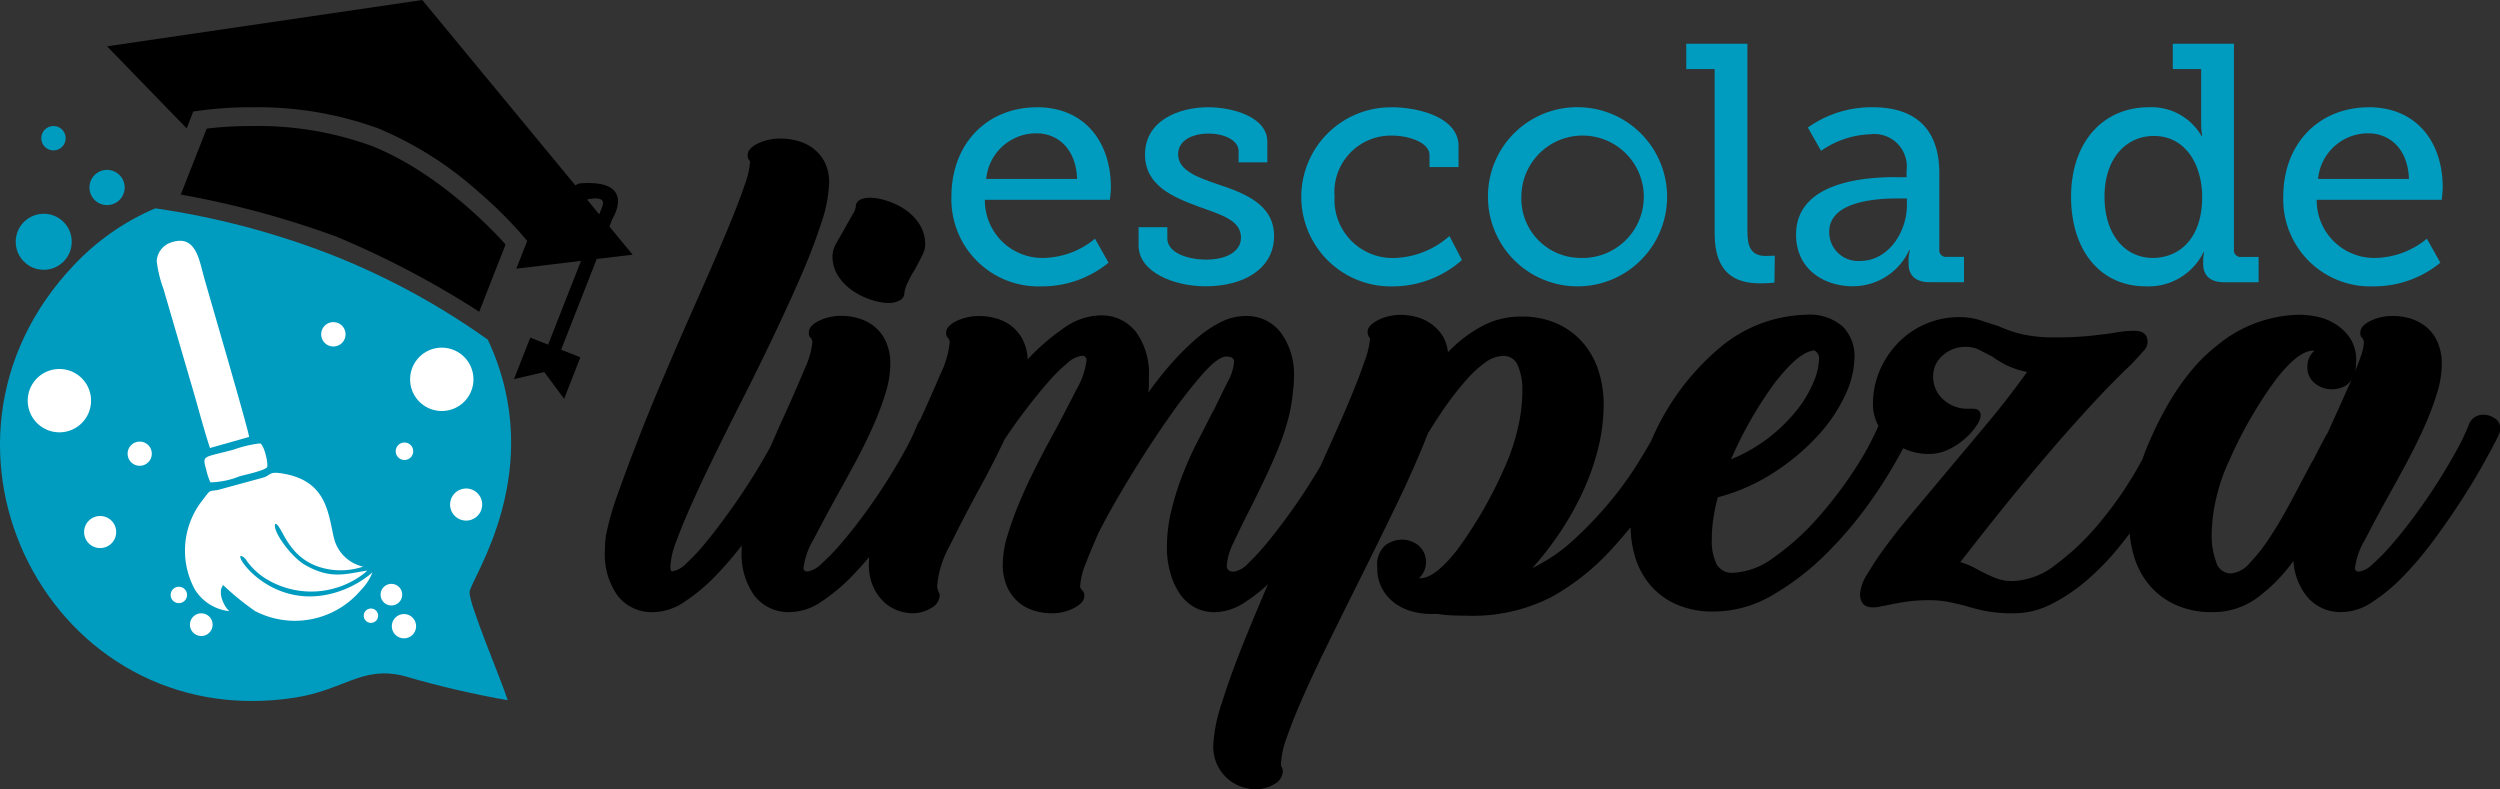<svg xmlns="http://www.w3.org/2000/svg" xmlns:xlink="http://www.w3.org/1999/xlink" width="195" height="61.562" viewBox="0 0 195 61.562">
  <rect x="0" y="0" width="195" height="61.562" fill="#333333" stroke="none"/>
  <defs>
    <clipPath id="clip-path">
      <path id="Caminho_1308" data-name="Caminho 1308" d="M5.759,171c-13.338,14.039-1.806,36.645,17.2,33.738,3.9-.6,5.24-2.5,8.516-1.707a74.6,74.6,0,0,0,8.125,1.9c-.5-1.592-3.015-7.479-2.976-8.429.04-.97,6.214-9.493,1.426-19.691a56.965,56.965,0,0,0-12.33-6.678,63,63,0,0,0-13.608-3.569A18.792,18.792,0,0,0,5.759,171" transform="translate(0 -166.571)" fill="#009cc0"/>
    </clipPath>
    <clipPath id="clip-path-2">
      <path id="Caminho_1310" data-name="Caminho 1310" d="M12.561,173a2.185,2.185,0,1,0,2.185-2.185A2.185,2.185,0,0,0,12.561,173" transform="translate(-12.561 -170.811)" fill="#009cc0"/>
    </clipPath>
    <clipPath id="clip-path-3">
      <path id="Caminho_1311" data-name="Caminho 1311" d="M71.493,137.14a1.374,1.374,0,1,0,1.374-1.374,1.374,1.374,0,0,0-1.374,1.374" transform="translate(-71.493 -135.766)" fill="#009cc0"/>
    </clipPath>
    <clipPath id="clip-path-4">
      <path id="Caminho_1312" data-name="Caminho 1312" d="M33.005,101.672a.95.95,0,1,0,.95-.95.95.95,0,0,0-.95.95" transform="translate(-33.005 -100.722)" fill="#009cc0"/>
    </clipPath>
  </defs>
  <g id="Grupo_1015" data-name="Grupo 1015" transform="translate(-228 -37.781)">
    <path id="Caminho_1307" data-name="Caminho 1307" d="M159.347,102.258a25.927,25.927,0,0,0-9.208-1.529,28.93,28.93,0,0,0-3.6.2l-2.021,5.145h0a72.113,72.113,0,0,1,12.146,3.285,71.462,71.462,0,0,1,11.133,5.856l0-.007,2.053-5.237s-4.661-5.422-10.509-7.716" transform="translate(97.584 -53.117)"/>
    <rect id="Retângulo_1771" data-name="Retângulo 1771" width="195" height="61.562" transform="translate(228 37.781)" fill="none"/>
    <g id="Grupo_993" data-name="Grupo 993" transform="translate(228 54.037)">
      <g id="Grupo_992" data-name="Grupo 992" transform="translate(0)" clip-path="url(#clip-path)">
        <rect id="Retângulo_1772" data-name="Retângulo 1772" width="50.414" height="41.077" transform="translate(-7.579 0)" fill="#009cc0"/>
      </g>
    </g>
    <path id="Caminho_1309" data-name="Caminho 1309" d="M126.566,19.864l-1.806-2.193.232-.606s1.952-3.051-2.428-2.77a.747.747,0,0,0-.456.17L110.159,0,85.575,3.613l6.21,6.4.2-.513.313-.8.848-.118a30.264,30.264,0,0,1,3.8-.216A27.515,27.515,0,0,1,106.689,10a27.737,27.737,0,0,1,7.871,4.974,33.586,33.586,0,0,1,3.213,3.15l.574.668-.322.82-.527,1.344,5.046-.608c-1.024,2.606-2.2,5.605-2.567,6.538l-1.39-.552-1.272,3.236,2.362-.553,1.55,2.089,1.265-3.237-1.5-.593L123.77,20.2ZM124.2,16.106c-.026.079-.109.3-.239.61l-.95-1.155c.561-.12,1.493-.223,1.189.545" transform="translate(150.776 37.781)"/>
    <rect id="Retângulo_1773" data-name="Retângulo 1773" width="195" height="61.562" transform="translate(228 37.781)" fill="none"/>
    <g id="Grupo_997" data-name="Grupo 997" transform="translate(229.226 54.451)">
      <g id="Grupo_996" data-name="Grupo 996" clip-path="url(#clip-path-2)">
        <rect id="Retângulo_1774" data-name="Retângulo 1774" width="4.37" height="4.37" transform="translate(0 0)" fill="#009cc0"/>
      </g>
    </g>
    <g id="Grupo_999" data-name="Grupo 999" transform="translate(234.977 51.031)">
      <g id="Grupo_998" data-name="Grupo 998" clip-path="url(#clip-path-3)">
        <rect id="Retângulo_1775" data-name="Retângulo 1775" width="2.749" height="2.749" transform="translate(0 0)" fill="#009cc0"/>
      </g>
    </g>
    <g id="Grupo_1001" data-name="Grupo 1001" transform="translate(231.221 47.611)">
      <g id="Grupo_1000" data-name="Grupo 1000" clip-path="url(#clip-path-4)">
        <rect id="Retângulo_1776" data-name="Retângulo 1776" width="1.9" height="1.9" transform="translate(0 0)" fill="#009cc0"/>
      </g>
    </g>
    <path id="Caminho_1313" data-name="Caminho 1313" d="M151.238,388.723c-.309-.2-1.006-1.427-.486-2.033a20.656,20.656,0,0,0,2.487,2.025,6.733,6.733,0,0,0,8.244-1.628,4.2,4.2,0,0,0,.912-1.389,7.854,7.854,0,0,1-2.375,1.4c-5.693,2.115-9-3.606-7.629-2.548a1.4,1.4,0,0,1,.219.276,5.239,5.239,0,0,0,1.7,1.5,6.733,6.733,0,0,0,7.425-.543c.019-.016.077-.063.095-.08.107-.1.054-.034.138-.143-1.636.241-2.8.716-4.82-.436-1.128-.643-2.605-2.713-2.335-3.22.6.082.948,3.146,4.421,3.589a5.506,5.506,0,0,0,2.428-.245,3.024,3.024,0,0,1-2.252-2.141c-.452-1.829-.5-4.421-3.769-5.073-1.416-.283-1.09.075-1.787.274l-3.557.97c-.744.11-.492-.067-1.267.927a6.34,6.34,0,0,0-.495,6.815A3.614,3.614,0,0,0,151.238,388.723Z" transform="translate(94.659 -303.27)" fill="#fff" fill-rule="evenodd"/>
    <path id="Caminho_1314" data-name="Caminho 1314" d="M129.385,208.608l3.05-.864c-.063-.627-3.184-11.253-3.525-12.488-.378-1.368-.647-3.317-2.527-2.691a1.625,1.625,0,0,0-1.153,1.466,9.57,9.57,0,0,0,.526,2.168l2.407,8.238C128.553,205.79,128.949,207.294,129.385,208.608Z" transform="translate(114.994 -135.882)" fill="#fff" fill-rule="evenodd"/>
    <path id="Caminho_1315" data-name="Caminho 1315" d="M163.863,357.3a6.413,6.413,0,0,0,2.268-.471c.386-.108,2.012-.452,2.158-.727.1-.281-.238-1.731-.552-1.843a9.359,9.359,0,0,0-2.046.482c-2.39.655-2.487.393-2.152,1.574a4.861,4.861,0,0,0,.324.985" transform="translate(80.549 -281.895)" fill="#fff" fill-rule="evenodd"/>
    <path id="Caminho_1316" data-name="Caminho 1316" d="M305.031,466.652a.842.842,0,1,1-.842.842.842.842,0,0,1,.842-.842" transform="translate(-46.502 -383.329)" fill="#fff" fill-rule="evenodd"/>
    <circle id="Elipse_11" data-name="Elipse 11" cx="0.949" cy="0.949" r="0.949" transform="translate(258.203 86.316) rotate(-31.717)" fill="#fff"/>
    <path id="Caminho_1317" data-name="Caminho 1317" d="M291.282,486.353a.56.56,0,1,1-.56.56A.56.56,0,0,1,291.282,486.353Z" transform="translate(-34.349 -401.107)" fill="#fff" fill-rule="evenodd"/>
    <path id="Caminho_1318" data-name="Caminho 1318" d="M137.036,468.954a.639.639,0,1,1-.639.639A.639.639,0,0,1,137.036,468.954Z" transform="translate(104.914 -385.406)" fill="#fff" fill-rule="evenodd"/>
    <path id="Caminho_1319" data-name="Caminho 1319" d="M152.7,490.189a.884.884,0,1,1-.884.885A.884.884,0,0,1,152.7,490.189Z" transform="translate(91 -404.568)" fill="#fff" fill-rule="evenodd"/>
    <path id="Caminho_1320" data-name="Caminho 1320" d="M360.993,390.431a1.251,1.251,0,1,1-1.251,1.251,1.251,1.251,0,0,1,1.251-1.251Z" transform="translate(-96.634 -314.546)" fill="#fff" fill-rule="evenodd"/>
    <path id="Caminho_1321" data-name="Caminho 1321" d="M316.973,353.676a.681.681,0,1,1-.681.681.681.681,0,0,1,.681-.681" transform="translate(-57.424 -281.378)" fill="#fff" fill-rule="evenodd"/>
    <circle id="Elipse_12" data-name="Elipse 12" cx="0.946" cy="0.946" r="0.946" transform="translate(237.951 72.223)" fill="#fff"/>
    <path id="Caminho_1322" data-name="Caminho 1322" d="M68.475,414.909a1.251,1.251,0,1,1,1.251-1.251A1.251,1.251,0,0,1,68.475,414.909Z" transform="translate(167.337 -334.378)" fill="#fff" fill-rule="evenodd"/>
    <path id="Caminho_1323" data-name="Caminho 1323" d="M330.254,277.9a2.47,2.47,0,1,1-2.47,2.47,2.47,2.47,0,0,1,2.47-2.47" transform="translate(-67.795 -213.001)" fill="#fff" fill-rule="evenodd"/>
    <path id="Caminho_1324" data-name="Caminho 1324" d="M24.637,294.906a2.47,2.47,0,1,1-2.47,2.47,2.47,2.47,0,0,1,2.47-2.47" transform="translate(207.996 -228.344)" fill="#fff" fill-rule="evenodd"/>
    <path id="Caminho_1325" data-name="Caminho 1325" d="M257.672,257.451a.95.95,0,1,1-.95.95.95.95,0,0,1,.95-.95" transform="translate(-3.668 -194.544)" fill="#fff" fill-rule="evenodd"/>
    <path id="Caminho_1326" data-name="Caminho 1326" d="M767.086,85.71c3.795,0,5.771,2.793,5.771,6.246,0,.343-.079.975-.079.975h-9.751a4.489,4.489,0,0,0,4.612,4.533,6.49,6.49,0,0,0,3.979-1.5l1.054,1.871a8.17,8.17,0,0,1-5.191,1.845,6.79,6.79,0,0,1-7.063-6.983c0-4.243,2.873-6.983,6.667-6.983m3.136,5.587c-.079-2.345-1.5-3.558-3.189-3.558a3.919,3.919,0,0,0-3.9,3.558Z" transform="translate(-458.207 -39.564)" fill="#009cc0"/>
    <path id="Caminho_1327" data-name="Caminho 1327" d="M910.013,95.066h2.24v.87c0,1.133,1.581,1.66,3.057,1.66,1.5,0,2.688-.606,2.688-1.713,0-1.344-1.476-1.766-3.321-2.425-1.976-.738-4.164-1.634-4.164-4.058,0-2.635,2.609-3.689,4.928-3.689,1.871,0,4.612.738,4.612,2.688v1.607h-2.24v-.87c0-.817-1.054-1.37-2.345-1.37-1.265,0-2.372.527-2.372,1.607,0,1.265,1.476,1.792,3.083,2.345,2.056.685,4.4,1.555,4.4,4.032,0,2.53-2.319,3.927-5.35,3.927-2.424,0-5.218-1.08-5.218-3.189Z" transform="translate(-593.202 -39.565)" fill="#009cc0"/>
    <path id="Caminho_1328" data-name="Caminho 1328" d="M1046.954,85.71c1.976,0,5.218.738,5.218,3.031v1.634h-2.266v-.922c0-1.028-1.686-1.529-2.872-1.529a4.4,4.4,0,0,0-4.533,4.744,4.537,4.537,0,0,0,4.691,4.8,6.766,6.766,0,0,0,4.269-1.713l.975,1.871a8.13,8.13,0,0,1-5.35,2.056,6.985,6.985,0,1,1-.132-13.967" transform="translate(-710.405 -39.564)" fill="#009cc0"/>
    <path id="Caminho_1329" data-name="Caminho 1329" d="M1196.41,85.71a6.987,6.987,0,1,1-7.194,6.957,6.956,6.956,0,0,1,7.194-6.957m0,11.753a4.774,4.774,0,1,0-4.585-4.8,4.623,4.623,0,0,0,4.585,4.8" transform="translate(-845.156 -39.564)" fill="#009cc0"/>
    <path id="Caminho_1330" data-name="Caminho 1330" d="M1349.934,36.922h-2.214V34.946h4.77V49.6c0,1.133.263,1.9,1.423,1.9.422,0,.712-.026.712-.026l-.026,2.108s-.527.053-1.133.053c-1.9,0-3.531-.764-3.531-3.874Z" transform="translate(-988.192 6.246)" fill="#009cc0"/>
    <path id="Caminho_1331" data-name="Caminho 1331" d="M1443.253,91.165h.843v-.5a2.532,2.532,0,0,0-2.846-2.846,7.092,7.092,0,0,0-3.821,1.291l-1.028-1.818a8.564,8.564,0,0,1,5.06-1.581c3.4,0,5.192,1.766,5.192,5.139V96.8a.516.516,0,0,0,.58.58h1.344v1.976h-2.662c-1.186,0-1.66-.58-1.66-1.449v-.184a3.24,3.24,0,0,1,.105-.87h-.053a4.846,4.846,0,0,1-4.4,2.82c-2.214,0-4.427-1.291-4.427-4.032,0-4.19,5.561-4.48,7.774-4.48M1440.46,97.7c2.266,0,3.663-2.319,3.663-4.322v-.553h-.659c-1.212,0-5.4.053-5.4,2.609a2.251,2.251,0,0,0,2.4,2.266" transform="translate(-1067.386 -39.564)" fill="#009cc0"/>
    <path id="Caminho_1332" data-name="Caminho 1332" d="M1661.34,39.9a4.507,4.507,0,0,1,4.111,2.24h.053a5.991,5.991,0,0,1-.079-1V36.922h-2.214V34.946h4.77V50.995a.516.516,0,0,0,.58.58h1.344v1.976h-2.662c-1.186,0-1.66-.58-1.66-1.449v-.185a2.723,2.723,0,0,1,.079-.712h-.053a4.76,4.76,0,0,1-4.506,2.662c-3.584,0-5.824-2.846-5.824-6.983,0-4.243,2.477-6.983,6.061-6.983m.316,11.753c1.977,0,3.848-1.423,3.848-4.744,0-2.451-1.239-4.77-3.769-4.77-2.135,0-3.848,1.713-3.848,4.743,0,2.9,1.555,4.77,3.768,4.77" transform="translate(-1265.735 6.246)" fill="#009cc0"/>
    <path id="Caminho_1333" data-name="Caminho 1333" d="M1831.524,85.71c3.795,0,5.771,2.793,5.771,6.246,0,.343-.079.975-.079.975h-9.75a4.488,4.488,0,0,0,4.612,4.533,6.49,6.49,0,0,0,3.979-1.5l1.054,1.871a8.17,8.17,0,0,1-5.191,1.845,6.79,6.79,0,0,1-7.062-6.983c0-4.243,2.872-6.983,6.667-6.983m3.136,5.587c-.079-2.345-1.5-3.558-3.189-3.558a3.919,3.919,0,0,0-3.9,3.558Z" transform="translate(-1418.763 -39.564)" fill="#009cc0"/>
    <path id="Caminho_1334" data-name="Caminho 1334" d="M667.009,165.345a5.6,5.6,0,0,0,1.414.672,4.42,4.42,0,0,0,1.3.232,1.74,1.74,0,0,0,.9-.209.645.645,0,0,0,.348-.58,2.286,2.286,0,0,1,.255-.788,8.79,8.79,0,0,1,.58-1.066q.278-.51.533-1.02a2,2,0,0,0,.255-.835,2.944,2.944,0,0,0-.464-1.669A3.992,3.992,0,0,0,671,158.946a5.682,5.682,0,0,0-1.414-.672,4.351,4.351,0,0,0-1.252-.232q-1.16,0-1.159.742a1.654,1.654,0,0,1-.255.58q-.256.441-.533.951-.372.65-.7,1.229a2.128,2.128,0,0,0-.325,1,2.837,2.837,0,0,0,.487,1.669,4.253,4.253,0,0,0,1.159,1.136" transform="translate(-372.428 -104.837)"/>
    <path id="Caminho_1335" data-name="Caminho 1335" d="M630.82,132.821a1.451,1.451,0,0,0-.9-.3,1.167,1.167,0,0,0-1.159.835,17.693,17.693,0,0,1-.974,2.017q-.65,1.182-1.461,2.457t-1.716,2.5q-.9,1.229-1.762,2.226a15.57,15.57,0,0,1-1.553,1.6,1.991,1.991,0,0,1-1.067.6q-.325,0-.325-.278a5.761,5.761,0,0,1,.788-2.226q.788-1.53,1.762-3.292.7-1.252,1.437-2.62t1.368-2.759a23.283,23.283,0,0,0,1.02-2.666,7.877,7.877,0,0,0,.394-2.3,4.133,4.133,0,0,0-.371-1.855,3.216,3.216,0,0,0-.927-1.159,3.689,3.689,0,0,0-1.206-.6,4.575,4.575,0,0,0-1.252-.185,3.959,3.959,0,0,0-1.832.394q-.765.394-.765.9a.624.624,0,0,0,.046.3,1.054,1.054,0,0,0,.139.162.717.717,0,0,1,.093.278,3.278,3.278,0,0,1-.185.951,14.125,14.125,0,0,1-.51,1.321,3.271,3.271,0,0,0,.069-.371,3.393,3.393,0,0,0,.023-.417,3.087,3.087,0,0,0-.487-1.808,3.855,3.855,0,0,0-1.182-1.113,4.321,4.321,0,0,0-1.461-.556,7.544,7.544,0,0,0-1.321-.139,10.371,10.371,0,0,0-6.469,2.458q-3.13,2.458-5.4,7.883-.18.451-.346.925-.281.519-.6,1.069a29.284,29.284,0,0,1-2.805,3.965,19.436,19.436,0,0,1-3.339,3.176,5.763,5.763,0,0,1-3.385,1.3,3.611,3.611,0,0,1-1.437-.278q-.65-.278-1.252-.6a6.558,6.558,0,0,0-1.391-.6q2.875-3.709,5.077-6.353t3.826-4.452q1.622-1.808,2.689-2.9t1.716-1.693q.7-.741,1-1.09a1.046,1.046,0,0,0,.3-.672q0-.88-1.02-.881a7.913,7.913,0,0,0-.9.046q-.394.047-.858.139-.7.093-1.739.209a25.5,25.5,0,0,1-2.713.116,10.951,10.951,0,0,1-2.6-.255,9.794,9.794,0,0,1-1.809-.626q-.742-.231-1.437-.464a5.148,5.148,0,0,0-1.623-.232,6.516,6.516,0,0,0-2.62.533,6.638,6.638,0,0,0-2.133,1.461,7.119,7.119,0,0,0-1.437,2.156,6.636,6.636,0,0,0-.533,2.666,3.415,3.415,0,0,0,.348,1.507c.026.053.052.1.08.155a22.588,22.588,0,0,1-1.911,3.485,30.993,30.993,0,0,1-2.9,3.779,19.178,19.178,0,0,1-3.339,2.991,5.724,5.724,0,0,1-3.176,1.206,1.354,1.354,0,0,1-1.3-.672,4.163,4.163,0,0,1-.371-1.971,10.8,10.8,0,0,1,.116-1.577,15.156,15.156,0,0,1,.35-1.669,15.065,15.065,0,0,0,4.4-1.947,17.647,17.647,0,0,0,3.376-2.829,12.348,12.348,0,0,0,2.142-3.153,7.185,7.185,0,0,0,.745-2.968,3.3,3.3,0,0,0-.907-2.411,3.924,3.924,0,0,0-2.905-.927,10.8,10.8,0,0,0-6.672,2.55,19.339,19.339,0,0,0-5.384,7.309q-.452.783-1.01,1.687a27.109,27.109,0,0,1-2.272,3.13,29.432,29.432,0,0,1-2.805,2.921,12.97,12.97,0,0,1-3.176,2.156,24.019,24.019,0,0,0,1.971-2.5,23.39,23.39,0,0,0,1.808-3.107,19.394,19.394,0,0,0,1.3-3.5,14.462,14.462,0,0,0,.487-3.733,8.51,8.51,0,0,0-.348-2.365,6.339,6.339,0,0,0-1.113-2.179,5.89,5.89,0,0,0-1.994-1.6,6.645,6.645,0,0,0-3.037-.626,6.283,6.283,0,0,0-3.037.765,10.7,10.7,0,0,0-2.62,2.017,2.936,2.936,0,0,0-.487-1.391,3.442,3.442,0,0,0-.927-.9,3.517,3.517,0,0,0-1.136-.487,4.82,4.82,0,0,0-1.066-.139,3.908,3.908,0,0,0-1.855.417q-.789.418-.788.881a.64.64,0,0,0,.139.464l.046.093a6.4,6.4,0,0,1-.417,1.739q-.417,1.229-1.113,2.9t-1.6,3.663q-.371.819-.747,1.654-.318.539-.668,1.1-.789,1.276-1.692,2.527t-1.739,2.272a17.169,17.169,0,0,1-1.53,1.669,1.933,1.933,0,0,1-1.113.649q-.556,0-.556-.464a4.744,4.744,0,0,1,.533-1.808q.532-1.159,1.275-2.6.51-1.019,1.067-2.179t1.043-2.319a19.7,19.7,0,0,0,.811-2.318,12.257,12.257,0,0,0,.417-2.226c.03-.216.054-.417.07-.6s.023-.4.023-.649a5.48,5.48,0,0,0-1.02-3.478,3.349,3.349,0,0,0-2.782-1.3,4.261,4.261,0,0,0-1.878.464,9.1,9.1,0,0,0-1.9,1.275,20.2,20.2,0,0,0-1.924,1.9,25.691,25.691,0,0,0-1.855,2.342,5.3,5.3,0,0,0,.046-.626v-.626a5.461,5.461,0,0,0-1.02-3.5,3.373,3.373,0,0,0-2.782-1.275,5.066,5.066,0,0,0-2.852,1,16.95,16.95,0,0,0-2.805,2.434,3.555,3.555,0,0,0-.441-1.646,3.252,3.252,0,0,0-.927-1.043,3.611,3.611,0,0,0-1.159-.533,4.733,4.733,0,0,0-1.182-.162,4.1,4.1,0,0,0-1.855.394q-.789.394-.788.9a.623.623,0,0,0,.046.3,1.046,1.046,0,0,0,.139.162.717.717,0,0,1,.093.278,7.527,7.527,0,0,1-.742,2.527q-.682,1.6-1.56,3.53a1.548,1.548,0,0,0-.248.434,17.714,17.714,0,0,1-.974,2.017q-.65,1.182-1.461,2.457t-1.716,2.5q-.9,1.229-1.762,2.226a15.583,15.583,0,0,1-1.553,1.6,1.991,1.991,0,0,1-1.067.6q-.325,0-.325-.278a5.762,5.762,0,0,1,.788-2.226q.788-1.53,1.762-3.292.7-1.252,1.438-2.62t1.368-2.759a23.3,23.3,0,0,0,1.02-2.666,7.876,7.876,0,0,0,.394-2.3,4.132,4.132,0,0,0-.371-1.855,3.215,3.215,0,0,0-.927-1.159,3.689,3.689,0,0,0-1.206-.6,4.574,4.574,0,0,0-1.252-.185,3.959,3.959,0,0,0-1.832.394q-.765.394-.765.9a.624.624,0,0,0,.046.3,1.054,1.054,0,0,0,.139.162.718.718,0,0,1,.093.278,6.306,6.306,0,0,1-.6,2.087q-.6,1.438-1.345,3.107-.6,1.3-1.229,2.759c-.023.053-.044.106-.067.159-.053.1-.108.2-.165.3q-.626,1.137-1.437,2.411t-1.716,2.527q-.9,1.252-1.739,2.272a15.064,15.064,0,0,1-1.53,1.646,1.956,1.956,0,0,1-1.113.626c-.093,0-.139-.123-.139-.371a6.282,6.282,0,0,1,.465-1.971q.465-1.275,1.211-2.944t1.7-3.617q.954-1.948,1.979-3.988,1.256-2.457,2.489-5.031t2.258-4.915q1.024-2.341,1.653-4.289a10.84,10.84,0,0,0,.628-3.153,3.451,3.451,0,0,0-.374-1.692,3.148,3.148,0,0,0-.935-1.067,3.622,3.622,0,0,0-1.214-.556,5.075,5.075,0,0,0-1.214-.162,4.015,4.015,0,0,0-1.845.394q-.772.395-.771.9a.541.541,0,0,0,.186.464v.046a6.264,6.264,0,0,1-.394,1.739q-.395,1.182-1.067,2.829T491.713,121q-.859,1.971-1.785,4.057-1.02,2.319-2.063,4.776t-1.924,4.73q-.88,2.272-1.553,4.173a21.881,21.881,0,0,0-.9,3.153q-.046.278-.07.626t-.023.626a5.547,5.547,0,0,0,1,3.5,3.355,3.355,0,0,0,2.805,1.275,4.448,4.448,0,0,0,2.411-.811,14.2,14.2,0,0,0,2.481-2.087,28.866,28.866,0,0,0,1.982-2.3c-.007.142-.012.282-.012.419a5.547,5.547,0,0,0,1,3.5,3.355,3.355,0,0,0,2.805,1.275,4.448,4.448,0,0,0,2.411-.811,14.2,14.2,0,0,0,2.481-2.087q.635-.659,1.251-1.393-.022.276-.022.535a4.13,4.13,0,0,0,.371,1.855,3.76,3.76,0,0,0,.881,1.182,3.108,3.108,0,0,0,1.09.626,3.35,3.35,0,0,0,1,.185,2.768,2.768,0,0,0,1.53-.417,1.177,1.177,0,0,0,.649-.974.42.42,0,0,0-.046-.186,1.685,1.685,0,0,1-.093-.232.928.928,0,0,1-.046-.417,7.667,7.667,0,0,1,.969-3.037q.969-1.97,2.171-4.2,1.108-1.993,2.078-4.034l-.046.046q.83-1.252,1.732-2.434t1.732-2.133a12.5,12.5,0,0,1,1.524-1.507,2.027,2.027,0,0,1,1.108-.556.327.327,0,0,1,.37.371,5.956,5.956,0,0,1-.783,2.249q-.783,1.554-1.7,3.269-.691,1.252-1.4,2.643t-1.29,2.759a27.949,27.949,0,0,0-.966,2.643,7.917,7.917,0,0,0-.391,2.3,4.152,4.152,0,0,0,.368,1.855,3.434,3.434,0,0,0,.921,1.182,3.38,3.38,0,0,0,1.219.626,4.723,4.723,0,0,0,1.267.185,3.757,3.757,0,0,0,1.8-.417q.783-.417.782-.927a.635.635,0,0,0-.046-.3,1.194,1.194,0,0,0-.139-.162.566.566,0,0,0-.093-.139.186.186,0,0,1-.046-.139,5.5,5.5,0,0,1,.443-1.808q.443-1.159,1.051-2.5,1.027-1.993,2.474-4.359t2.89-4.428a39.132,39.132,0,0,1,2.671-3.455q1.228-1.391,1.878-1.391.6,0,.6.417a3.755,3.755,0,0,1-.487,1.53q-.487.974-1.136,2.318v-.046q-.556,1.113-1.206,2.365a26.833,26.833,0,0,0-1.182,2.62,21.9,21.9,0,0,0-.881,2.805,12.187,12.187,0,0,0-.348,2.875,7.3,7.3,0,0,0,.255,1.948,5.537,5.537,0,0,0,.719,1.623,3.383,3.383,0,0,0,1.159,1.09,3.233,3.233,0,0,0,1.623.394,4.343,4.343,0,0,0,2.318-.765,12.8,12.8,0,0,0,1.812-1.412q-1,2.315-1.859,4.449-1.066,2.643-1.739,4.8a12.161,12.161,0,0,0-.672,3.315,3.369,3.369,0,0,0,.371,1.646,3.412,3.412,0,0,0,.881,1.066,3.234,3.234,0,0,0,1.067.556,3.449,3.449,0,0,0,.927.162,2.767,2.767,0,0,0,1.53-.417,1.175,1.175,0,0,0,.649-.974.816.816,0,0,0-.093-.371v.046a.622.622,0,0,1-.047-.325,6.934,6.934,0,0,1,.464-2.04q.464-1.346,1.252-3.13t1.832-3.918q1.043-2.133,2.156-4.359,1.622-3.245,3.176-6.445t2.62-5.935v.046q.7-1.159,1.461-2.226a23.325,23.325,0,0,1,1.507-1.9,8.814,8.814,0,0,1,1.461-1.345,2.445,2.445,0,0,1,1.414-.51,1.175,1.175,0,0,1,1.136.765,4.791,4.791,0,0,1,.348,1.971,13.008,13.008,0,0,1-.394,3.06,16.1,16.1,0,0,1-1.043,3.014,33.368,33.368,0,0,1-3.64,6.306q-1.739,2.226-2.9,2.226h-.093a1.715,1.715,0,0,0-.023-2.55,2.062,2.062,0,0,0-1.322-.464,2.2,2.2,0,0,0-1.275.441,2.008,2.008,0,0,0-.626,1.739,3.28,3.28,0,0,0,.417,1.716,3.542,3.542,0,0,0,1.02,1.113,4.084,4.084,0,0,0,1.322.6,5.3,5.3,0,0,0,1.322.185h.649a8.129,8.129,0,0,0,1.136.116q.626.023,1.136.023a13.4,13.4,0,0,0,6.631-1.484,18.541,18.541,0,0,0,4.73-3.8q.718-.793,1.393-1.606a8.43,8.43,0,0,0,.346,2.279,6.121,6.121,0,0,0,1.113,2.133,5.718,5.718,0,0,0,2.017,1.553,7.01,7.01,0,0,0,3.06.6,9.041,9.041,0,0,0,4.567-1.3,20.5,20.5,0,0,0,4.243-3.292,30.809,30.809,0,0,0,3.617-4.359,37.852,37.852,0,0,0,2.3-3.785c.111.052.224.1.341.145a4.624,4.624,0,0,0,1.669.3,3.473,3.473,0,0,0,1.577-.371,5.627,5.627,0,0,0,1.3-.881,4.86,4.86,0,0,0,.858-1,1.633,1.633,0,0,0,.3-.719q0-.556-.6-.556h-.371a2.781,2.781,0,0,1-1.948-.719,2.367,2.367,0,0,1-.788-1.832,2.089,2.089,0,0,1,.742-1.6,2.6,2.6,0,0,1,1.808-.672,2.32,2.32,0,0,1,1.09.255q.487.255.951.487a8.072,8.072,0,0,0,1.159.7,6.256,6.256,0,0,0,1.577.51q-1.391,1.948-2.875,3.733t-3.246,3.872q-1.345,1.624-2.6,3.107t-2.2,2.759a24.822,24.822,0,0,0-1.53,2.272,3.469,3.469,0,0,0-.58,1.553q0,1.067.974,1.066a2.143,2.143,0,0,0,.533-.046,4.112,4.112,0,0,1,.487-.093q.6-.139,1.461-.278a12.421,12.421,0,0,1,1.971-.139,7.56,7.56,0,0,1,1.484.139q.7.139,1.391.325a14.469,14.469,0,0,0,1.577.394,11.459,11.459,0,0,0,2.133.162,6.463,6.463,0,0,0,2.921-.719,13.559,13.559,0,0,0,2.782-1.878,20.331,20.331,0,0,0,2.527-2.62q.406-.5.792-1.01a8.783,8.783,0,0,0,.321,1.729,6.333,6.333,0,0,0,1.113,2.179,5.831,5.831,0,0,0,2.017,1.6,6.677,6.677,0,0,0,3.014.626,5.764,5.764,0,0,0,3.478-1.113,13.163,13.163,0,0,0,2.829-2.875,4.841,4.841,0,0,0,1.182,2.921,3.416,3.416,0,0,0,2.62,1.066,4.344,4.344,0,0,0,2.319-.765,13.737,13.737,0,0,0,2.411-1.994,26.442,26.442,0,0,0,2.342-2.759q1.136-1.53,2.133-3.06t1.762-2.9q.765-1.367,1.229-2.3a1.573,1.573,0,0,0,.093-.255,1.01,1.01,0,0,0,.046-.255.971.971,0,0,0-.394-.811m-56.028-2.991q1.756-2.226,2.913-2.319a.706.706,0,0,1,.369.7,4.919,4.919,0,0,1-.416,1.739,9.107,9.107,0,0,1-1.248,2.133A12.751,12.751,0,0,1,571.234,136a30.764,30.764,0,0,1,3.559-6.167M618.6,132.1l-.881,1.947V134q-.278.511-.557,1.043t-.556,1.09v-.046q-.789,1.484-1.623,3.06T613.316,142a14,14,0,0,1-1.623,2.087,2.188,2.188,0,0,1-1.484.812,1.191,1.191,0,0,1-1.136-.9,5.86,5.86,0,0,1-.348-2.11,12.791,12.791,0,0,1,.371-2.921,14.132,14.132,0,0,1,1.02-2.921,33.354,33.354,0,0,1,3.64-6.306q1.739-2.226,2.9-2.226h.093a1.6,1.6,0,0,0-.556,1.3,1.517,1.517,0,0,0,.58,1.252,2.056,2.056,0,0,0,1.322.464,2.2,2.2,0,0,0,.951-.209,1.4,1.4,0,0,0,.672-.719Z" transform="translate(-208.214 -62.389)"/>
    <rect id="Retângulo_1777" data-name="Retângulo 1777" width="195" height="61.562" transform="translate(228 37.781)" fill="none"/>
  </g>
</svg>
